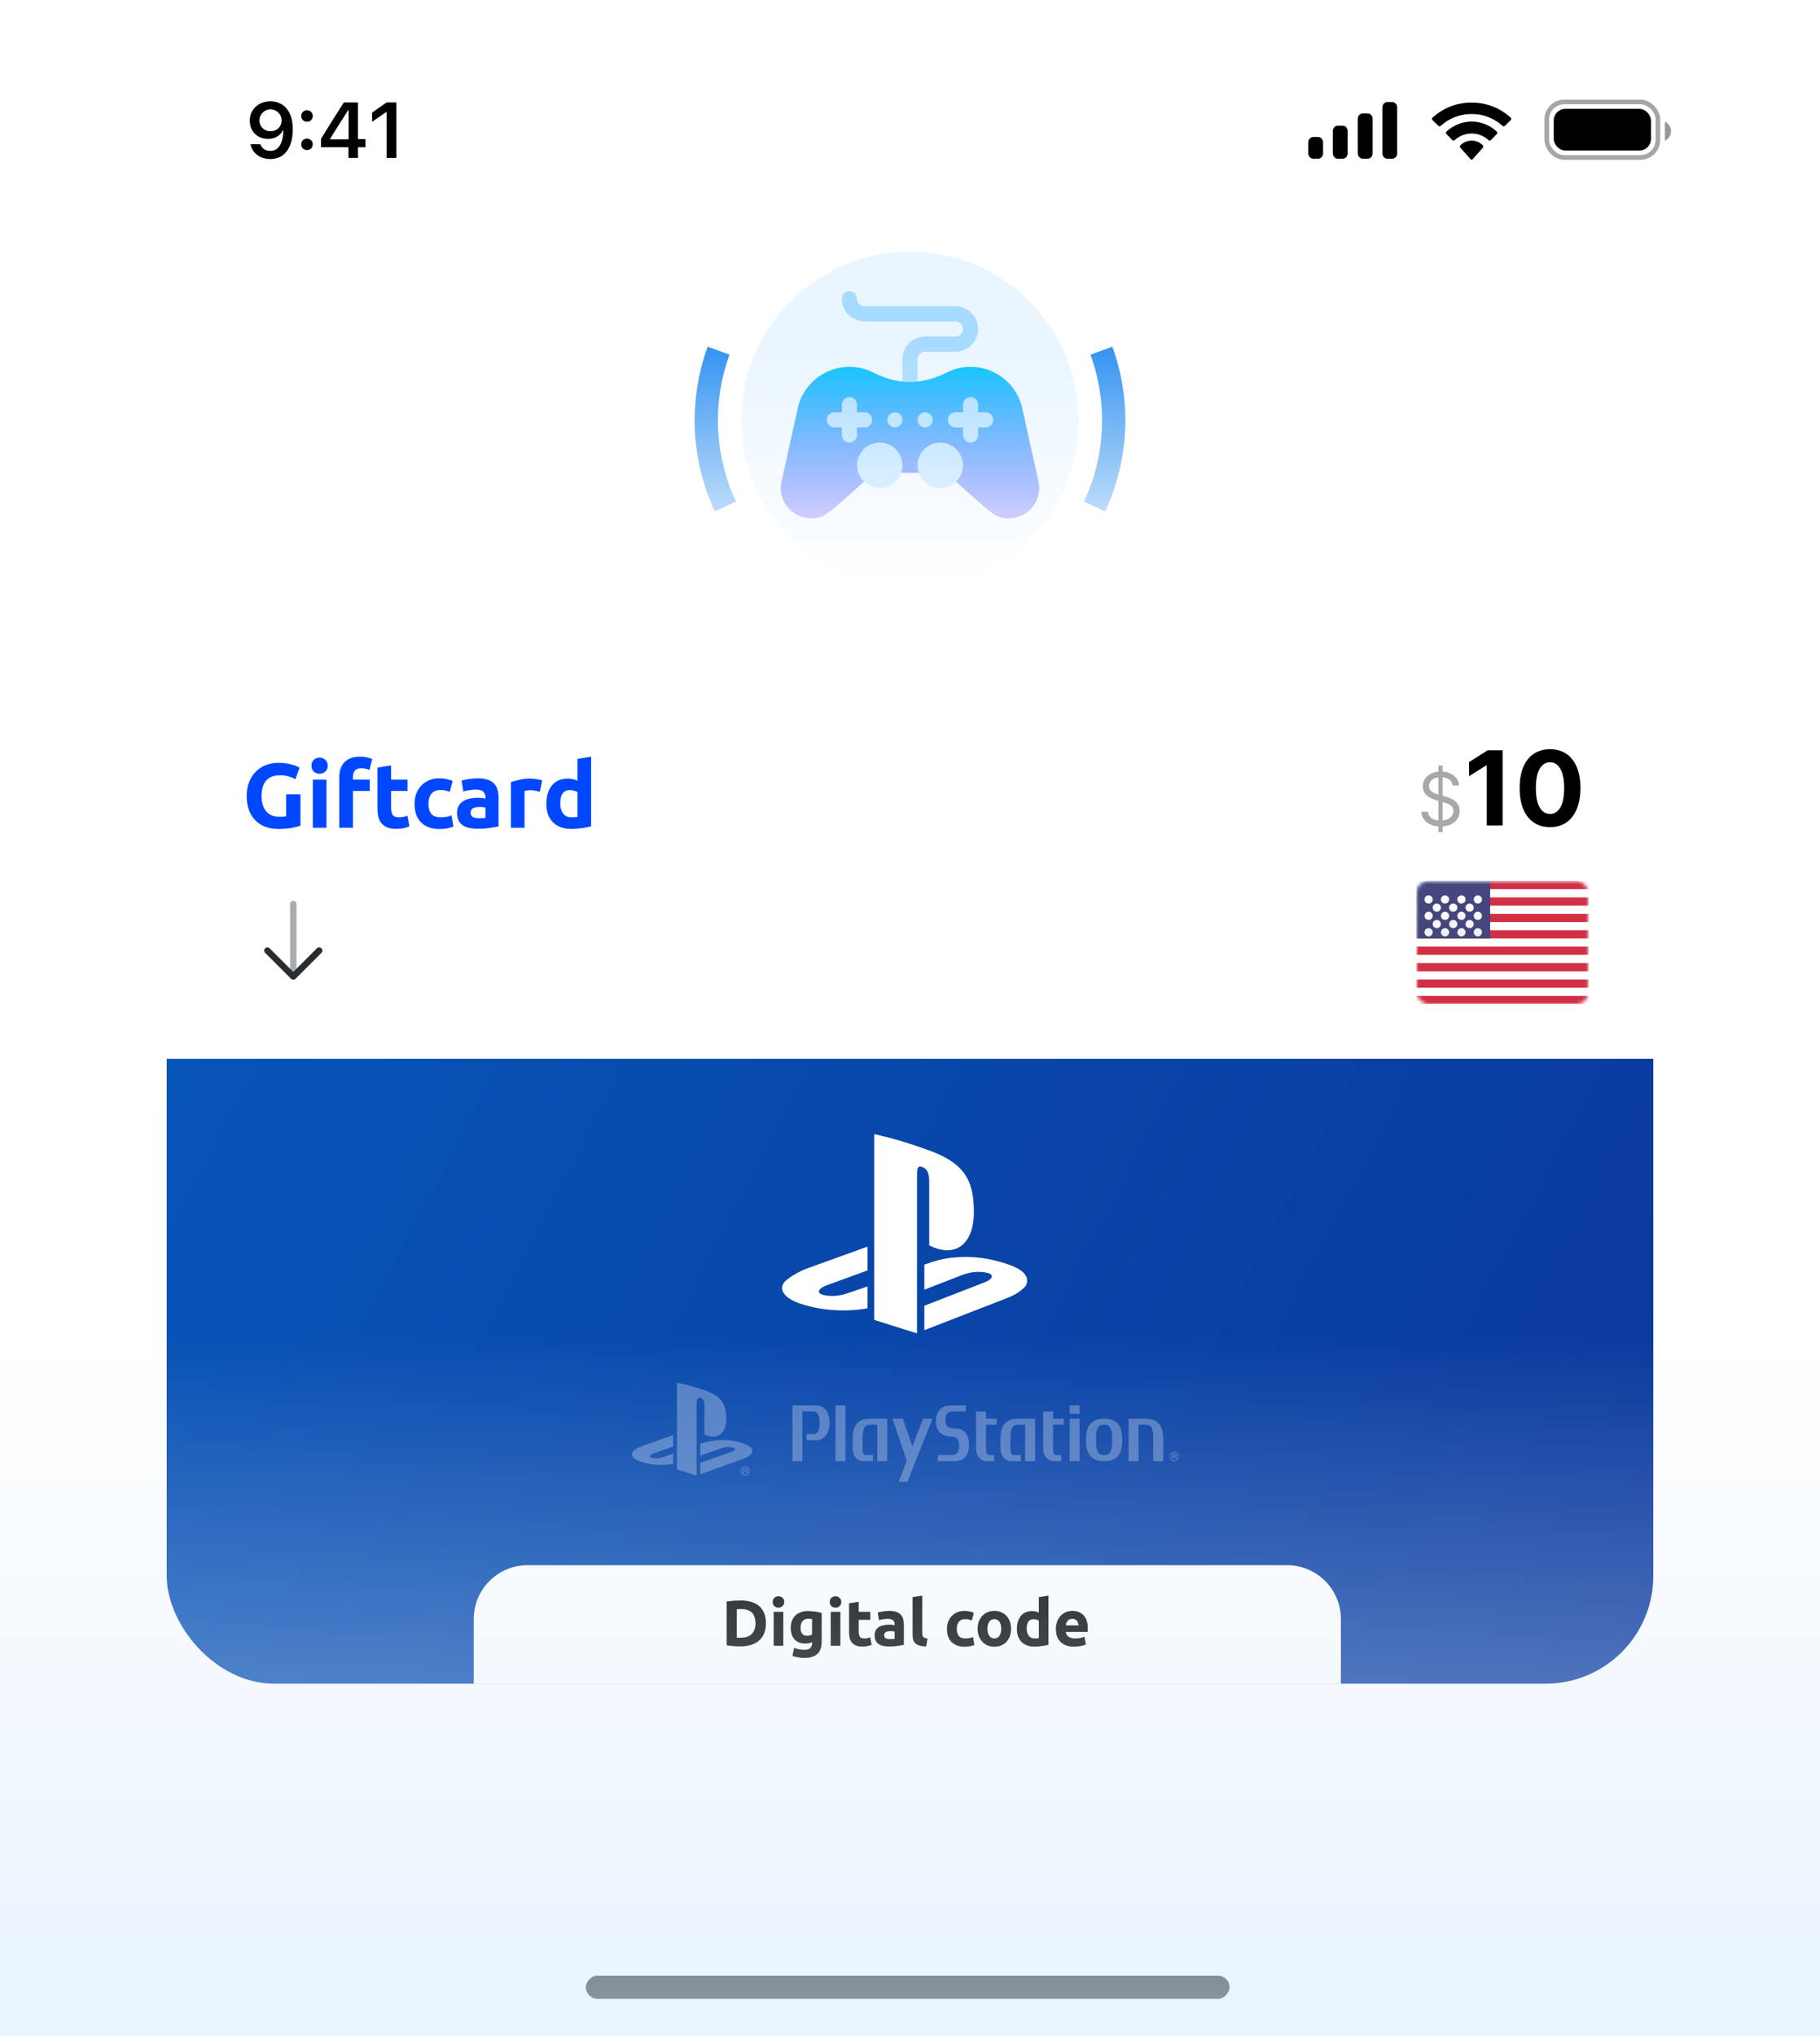 <svg width="524" height="586" viewBox="0 0 524 586" fill="none" xmlns="http://www.w3.org/2000/svg">
<g clip-path="url(#clip0_6304_7938)">
<path d="M0 40C0 17.909 17.909 0 40 0H484C506.091 0 524 17.909 524 40V586H0V40Z" fill="white"/>
<rect width="524" height="72" transform="translate(0 -2)" fill="white"/>
<path d="M77.872 29.162C78.742 29.162 79.561 29.32 80.329 29.637C81.103 29.947 81.786 30.431 82.376 31.087C82.974 31.744 83.442 32.585 83.782 33.611C84.121 34.629 84.291 35.846 84.291 37.263V37.285C84.291 39.063 84.029 40.587 83.505 41.856C82.989 43.118 82.247 44.088 81.281 44.767C80.314 45.438 79.156 45.774 77.805 45.774C76.824 45.774 75.939 45.597 75.149 45.243C74.359 44.889 73.703 44.402 73.179 43.782C72.662 43.155 72.319 42.439 72.15 41.635L72.127 41.513H74.95L74.983 41.613C75.131 41.982 75.334 42.303 75.592 42.575C75.85 42.849 76.167 43.062 76.543 43.217C76.92 43.365 77.344 43.439 77.816 43.439C78.665 43.439 79.358 43.192 79.897 42.697C80.436 42.203 80.838 41.539 81.103 40.705C81.369 39.864 81.52 38.942 81.557 37.938C81.565 37.835 81.568 37.735 81.568 37.639C81.568 37.536 81.568 37.436 81.568 37.34L81.081 34.684C81.081 34.087 80.937 33.548 80.65 33.068C80.369 32.581 79.989 32.198 79.51 31.917C79.03 31.63 78.492 31.486 77.894 31.486C77.311 31.486 76.776 31.626 76.289 31.906C75.809 32.187 75.426 32.563 75.138 33.035C74.85 33.507 74.706 34.039 74.706 34.629V34.651C74.706 35.256 74.843 35.795 75.116 36.267C75.396 36.739 75.772 37.108 76.245 37.374C76.724 37.639 77.267 37.772 77.872 37.772C78.477 37.772 79.019 37.643 79.499 37.385C79.986 37.119 80.369 36.754 80.65 36.289C80.937 35.824 81.081 35.293 81.081 34.695V34.684H81.745V37.484H81.447C81.247 37.942 80.948 38.359 80.55 38.735C80.152 39.111 79.665 39.414 79.089 39.643C78.521 39.864 77.872 39.975 77.141 39.975C76.123 39.975 75.219 39.75 74.43 39.3C73.647 38.849 73.031 38.23 72.581 37.44C72.139 36.643 71.917 35.743 71.917 34.74V34.717C71.917 33.64 72.172 32.685 72.681 31.851C73.197 31.017 73.902 30.36 74.795 29.881C75.695 29.401 76.721 29.162 77.872 29.162ZM88.386 43.195C87.921 43.195 87.526 43.037 87.202 42.719C86.885 42.402 86.726 42.011 86.726 41.546C86.726 41.081 86.885 40.69 87.202 40.373C87.526 40.056 87.921 39.897 88.386 39.897C88.858 39.897 89.253 40.056 89.57 40.373C89.888 40.69 90.046 41.081 90.046 41.546C90.046 42.011 89.888 42.402 89.57 42.719C89.253 43.037 88.858 43.195 88.386 43.195ZM88.386 35.038C87.921 35.038 87.526 34.88 87.202 34.562C86.885 34.238 86.726 33.847 86.726 33.389C86.726 32.917 86.885 32.522 87.202 32.205C87.526 31.888 87.921 31.729 88.386 31.729C88.858 31.729 89.253 31.888 89.57 32.205C89.888 32.522 90.046 32.917 90.046 33.389C90.046 33.847 89.888 34.238 89.57 34.562C89.253 34.88 88.858 35.038 88.386 35.038ZM100.328 45.453V42.387H92.415V39.997C92.85 39.288 93.285 38.58 93.721 37.872C94.156 37.163 94.591 36.459 95.027 35.758C95.469 35.05 95.912 34.345 96.355 33.644C96.797 32.943 97.237 32.246 97.672 31.552C98.115 30.858 98.557 30.169 99 29.482H103.051V40.041H105.209V42.387H103.051V45.453H100.328ZM95.016 40.107H100.372V31.685H100.262C99.915 32.224 99.564 32.77 99.21 33.323C98.863 33.869 98.513 34.422 98.159 34.983C97.805 35.536 97.45 36.093 97.096 36.654C96.742 37.215 96.392 37.776 96.045 38.337C95.698 38.89 95.355 39.443 95.016 39.997V40.107ZM111.307 45.453V32.238H111.208L107.135 35.06V32.415L111.307 29.482H114.129V45.453H111.307Z" fill="black"/>
<rect opacity="0.35" x="445.333" y="29.333" width="32" height="16" rx="5.067" stroke="black" stroke-width="1.333"/>
<path opacity="0.4" d="M479.333 35.041V40.475C480.406 40.015 481.104 38.944 481.104 37.758C481.104 36.572 480.406 35.501 479.333 35.041Z" fill="black"/>
<rect x="447.333" y="31.333" width="28" height="12" rx="3.333" fill="black"/>
<path fill-rule="evenodd" clip-rule="evenodd" d="M423.694 32.805C427.01 32.805 430.2 34.035 432.603 36.239C432.784 36.409 433.073 36.407 433.251 36.234L434.981 34.55C435.072 34.462 435.122 34.343 435.121 34.22C435.12 34.096 435.069 33.978 434.977 33.891C428.669 28.058 418.718 28.058 412.41 33.891C412.318 33.978 412.266 34.096 412.266 34.22C412.265 34.343 412.315 34.462 412.405 34.55L414.136 36.234C414.314 36.407 414.603 36.41 414.784 36.239C417.188 34.034 420.378 32.805 423.694 32.805ZM423.69 38.432C425.499 38.432 427.244 39.114 428.586 40.346C428.767 40.521 429.053 40.517 429.23 40.338L430.946 38.579C431.037 38.486 431.087 38.361 431.086 38.231C431.084 38.101 431.032 37.977 430.94 37.887C426.854 34.032 420.528 34.032 416.443 37.887C416.351 37.977 416.298 38.101 416.297 38.231C416.296 38.361 416.346 38.487 416.437 38.579L418.152 40.338C418.329 40.517 418.615 40.521 418.797 40.346C420.137 39.115 421.881 38.433 423.69 38.432ZM427.055 42.157C427.058 42.297 427.009 42.433 426.919 42.531L424.017 45.804C423.932 45.9 423.816 45.954 423.695 45.954C423.574 45.954 423.458 45.9 423.372 45.804L420.47 42.531C420.38 42.433 420.331 42.297 420.333 42.157C420.336 42.016 420.39 41.883 420.484 41.789C422.337 40.037 425.052 40.037 426.905 41.789C426.999 41.883 427.053 42.016 427.055 42.157Z" fill="black"/>
<path fill-rule="evenodd" clip-rule="evenodd" d="M402.267 30.91C402.267 30.066 401.63 29.382 400.845 29.382H399.422C398.637 29.382 398 30.066 398 30.91V44.155C398 44.999 398.637 45.684 399.422 45.684H400.845C401.63 45.684 402.267 44.999 402.267 44.155V30.91ZM392.355 32.642H393.777C394.562 32.642 395.199 33.343 395.199 34.207V44.119C395.199 44.983 394.562 45.684 393.777 45.684H392.355C391.569 45.684 390.932 44.983 390.932 44.119V34.207C390.932 33.343 391.569 32.642 392.355 32.642ZM386.579 36.174H385.157C384.371 36.174 383.734 36.884 383.734 37.759V44.099C383.734 44.974 384.371 45.684 385.157 45.684H386.579C387.364 45.684 388.001 44.974 388.001 44.099V37.759C388.001 36.884 387.364 36.174 386.579 36.174ZM379.511 39.435H378.089C377.303 39.435 376.667 40.134 376.667 40.997V44.121C376.667 44.984 377.303 45.684 378.089 45.684H379.511C380.297 45.684 380.933 44.984 380.933 44.121V40.997C380.933 40.134 380.297 39.435 379.511 39.435Z" fill="black"/>
<rect width="524" height="28" transform="translate(0 558)" fill="white"/>
<rect width="185.333" height="6.667" rx="3.333" transform="matrix(-1 0 0 1 354 568.667)" fill="black"/>
<circle cx="262" cy="120.999" r="48.522" fill="#E9F5FF"/>
<path d="M203.741 99.789C198.116 115.24 198.859 132.293 205.806 147.197L211.883 144.364C205.686 131.072 205.023 115.863 210.041 102.083L203.741 99.789Z" fill="#3292F1"/>
<path d="M320.259 99.789C325.884 115.24 325.141 132.293 318.194 147.197L312.117 144.364C318.314 131.072 318.977 115.863 313.959 102.083L320.259 99.789Z" fill="#3292F1"/>
<g clip-path="url(#clip1_6304_7938)">
<path d="M299.066 138.94C299.06 138.91 299.054 138.879 299.047 138.849L294.452 118.125C293.14 110.863 286.833 105.597 279.438 105.597C277.021 105.597 274.708 106.146 272.564 107.229C269.737 108.658 266.926 109.528 264.18 109.832L262 108.794L259.82 109.832C257.074 109.528 254.263 108.658 251.435 107.229C249.291 106.146 246.979 105.597 244.563 105.597C237.167 105.597 230.861 110.863 229.549 118.125C229.549 118.125 224.94 138.91 224.934 138.94C224.845 139.443 224.8 139.958 224.8 140.472C224.8 145.279 228.711 149.19 233.519 149.19C236.923 149.19 237.725 148.477 245.399 141.649C247.077 140.156 249.134 138.326 251.651 136.112H272.349C274.896 138.352 276.969 140.197 278.66 141.701C286.278 148.482 287.075 149.19 290.481 149.19C295.289 149.19 299.2 145.279 299.2 140.472C299.2 139.958 299.155 139.443 299.066 138.94Z" fill="url(#paint0_linear_6304_7938)"/>
<path d="M253.281 127.394C249.676 127.394 246.742 130.327 246.742 133.933C246.742 137.538 249.676 140.472 253.281 140.472C256.887 140.472 259.82 137.538 259.82 133.933C259.82 130.327 256.887 127.394 253.281 127.394ZM246.742 123.034H248.922C250.126 123.034 251.102 122.058 251.102 120.854C251.102 119.651 250.126 118.675 248.922 118.675H246.742V116.495C246.742 115.291 245.766 114.315 244.562 114.315C243.359 114.315 242.383 115.291 242.383 116.495V118.675H240.203C238.999 118.675 238.023 119.651 238.023 120.854C238.023 122.058 238.999 123.034 240.203 123.034H242.383V125.214C242.383 126.418 243.359 127.394 244.562 127.394C245.766 127.394 246.742 126.418 246.742 125.214V123.034ZM257.641 118.675C256.437 118.675 255.461 119.651 255.461 120.854C255.461 122.058 256.437 123.034 257.641 123.034C258.844 123.034 259.82 122.058 259.82 120.854C259.82 119.651 258.844 118.675 257.641 118.675ZM270.719 127.394C267.113 127.394 264.18 130.327 264.18 133.933C264.18 137.538 267.113 140.472 270.719 140.472C274.324 140.472 277.258 137.538 277.258 133.933C277.258 130.327 274.324 127.394 270.719 127.394ZM264.18 103.417C264.18 102.215 265.157 101.237 266.359 101.237H275.078C278.684 101.237 281.617 98.304 281.617 94.698C281.617 91.093 278.684 88.159 275.078 88.159H248.922C247.72 88.159 246.742 87.181 246.742 85.98C246.742 84.776 245.766 83.8 244.562 83.8C243.359 83.8 242.383 84.776 242.383 85.98C242.383 89.585 245.316 92.519 248.922 92.519H275.078C276.28 92.519 277.258 93.496 277.258 94.698C277.258 95.9 276.28 96.878 275.078 96.878H266.359C262.754 96.878 259.82 99.811 259.82 103.417V109.832C260.552 109.913 261.279 109.956 262 109.956C262.721 109.956 263.448 109.913 264.18 109.832V103.417ZM283.797 118.675H281.617V116.495C281.617 115.291 280.641 114.315 279.438 114.315C278.234 114.315 277.258 115.291 277.258 116.495V118.675H275.078C273.874 118.675 272.898 119.651 272.898 120.854C272.898 122.058 273.874 123.034 275.078 123.034H277.258V125.214C277.258 126.418 278.234 127.394 279.438 127.394C280.641 127.394 281.617 126.418 281.617 125.214V123.034H283.797C285.001 123.034 285.977 122.058 285.977 120.854C285.977 119.651 285.001 118.675 283.797 118.675ZM264.18 120.854C264.18 122.058 265.156 123.034 266.359 123.034C267.563 123.034 268.539 122.058 268.539 120.854C268.539 119.651 267.563 118.675 266.359 118.675C265.156 118.675 264.18 119.651 264.18 120.854Z" fill="#A7DAFF"/>
</g>
<rect x="200" y="99" width="124" height="71" fill="url(#paint1_linear_6304_7938)"/>
<g clip-path="url(#clip2_6304_7938)">
<rect x="48" y="190" width="428" height="294.638" rx="31.015" fill="white"/>
<path d="M414.122 239.526V220.353H415.35V239.526H414.122ZM418.256 226.105C418.166 225.346 417.802 224.757 417.163 224.337C416.524 223.918 415.74 223.708 414.811 223.708C414.132 223.708 413.538 223.818 413.029 224.038C412.524 224.257 412.13 224.56 411.845 224.944C411.566 225.328 411.426 225.765 411.426 226.255C411.426 226.664 411.523 227.016 411.718 227.311C411.918 227.6 412.172 227.842 412.482 228.037C412.791 228.227 413.116 228.384 413.455 228.509C413.795 228.629 414.107 228.726 414.392 228.801L415.949 229.22C416.349 229.325 416.793 229.47 417.282 229.655C417.777 229.84 418.249 230.092 418.698 230.411C419.152 230.726 419.527 231.13 419.821 231.624C420.116 232.119 420.263 232.725 420.263 233.444C420.263 234.273 420.046 235.022 419.612 235.691C419.182 236.36 418.553 236.892 417.724 237.286C416.901 237.681 415.899 237.878 414.721 237.878C413.623 237.878 412.672 237.701 411.868 237.346C411.069 236.992 410.44 236.497 409.98 235.863C409.526 235.229 409.269 234.493 409.209 233.654H411.126C411.176 234.233 411.371 234.713 411.71 235.092C412.055 235.466 412.489 235.746 413.014 235.931C413.543 236.111 414.112 236.2 414.721 236.2C415.43 236.2 416.067 236.086 416.631 235.856C417.195 235.621 417.642 235.297 417.971 234.882C418.301 234.463 418.466 233.974 418.466 233.414C418.466 232.905 418.323 232.491 418.039 232.171C417.754 231.852 417.38 231.592 416.916 231.392C416.451 231.193 415.949 231.018 415.41 230.868L413.523 230.329C412.325 229.984 411.376 229.492 410.677 228.853C409.978 228.214 409.628 227.378 409.628 226.344C409.628 225.486 409.861 224.737 410.325 224.098C410.794 223.454 411.423 222.954 412.212 222.6C413.006 222.24 413.892 222.061 414.871 222.061C415.86 222.061 416.738 222.238 417.507 222.592C418.276 222.942 418.885 223.421 419.335 224.03C419.789 224.639 420.029 225.331 420.054 226.105H418.256Z" fill="#A8A8A8"/>
<path d="M432.635 215.955V237.608H428.057V220.3H427.93L422.972 223.409V219.349L428.332 215.955H432.635ZM446.272 238.084C444.454 238.077 442.889 237.63 441.578 236.741C440.274 235.853 439.269 234.567 438.564 232.882C437.866 231.198 437.521 229.171 437.528 226.803C437.528 224.441 437.877 222.429 438.575 220.765C439.28 219.102 440.284 217.837 441.588 216.97C442.899 216.096 444.461 215.659 446.272 215.659C448.084 215.659 449.641 216.096 450.945 216.97C452.257 217.844 453.264 219.112 453.969 220.776C454.674 222.432 455.023 224.441 455.016 226.803C455.016 229.178 454.664 231.208 453.959 232.893C453.261 234.577 452.26 235.864 450.956 236.752C449.652 237.64 448.091 238.084 446.272 238.084ZM446.272 234.288C447.513 234.288 448.503 233.665 449.243 232.417C449.983 231.169 450.35 229.298 450.343 226.803C450.343 225.16 450.174 223.793 449.835 222.7C449.504 221.608 449.032 220.787 448.418 220.237C447.812 219.687 447.097 219.412 446.272 219.412C445.039 219.412 444.052 220.029 443.312 221.262C442.572 222.496 442.198 224.343 442.191 226.803C442.191 228.466 442.357 229.855 442.688 230.968C443.026 232.075 443.502 232.907 444.115 233.464C444.728 234.014 445.447 234.288 446.272 234.288Z" fill="black"/>
<path d="M80.73 223.155C78.814 223.155 77.426 223.691 76.564 224.763C75.721 225.818 75.299 227.268 75.299 229.113C75.299 230.009 75.404 230.827 75.615 231.565C75.826 232.285 76.143 232.909 76.564 233.436C76.986 233.964 77.513 234.377 78.146 234.675C78.779 234.957 79.517 235.097 80.361 235.097C80.817 235.097 81.204 235.088 81.52 235.071C81.854 235.053 82.144 235.018 82.391 234.965V228.612H86.503V237.654C86.011 237.848 85.22 238.05 84.13 238.261C83.041 238.489 81.696 238.603 80.097 238.603C78.726 238.603 77.478 238.393 76.353 237.971C75.246 237.549 74.297 236.934 73.506 236.125C72.716 235.317 72.1 234.324 71.661 233.146C71.239 231.969 71.028 230.624 71.028 229.113C71.028 227.584 71.266 226.231 71.74 225.053C72.215 223.876 72.865 222.883 73.691 222.074C74.517 221.248 75.484 220.624 76.591 220.203C77.716 219.781 78.911 219.57 80.176 219.57C81.037 219.57 81.811 219.631 82.496 219.754C83.199 219.86 83.796 219.992 84.289 220.15C84.798 220.29 85.211 220.44 85.528 220.598C85.862 220.756 86.099 220.879 86.239 220.967L85.053 224.262C84.491 223.964 83.84 223.709 83.102 223.498C82.382 223.269 81.591 223.155 80.73 223.155ZM93.994 238.261H90.066V224.394H93.994V238.261ZM94.363 220.387C94.363 221.108 94.126 221.679 93.651 222.101C93.194 222.505 92.649 222.707 92.017 222.707C91.384 222.707 90.83 222.505 90.356 222.101C89.899 221.679 89.67 221.108 89.67 220.387C89.67 219.667 89.899 219.104 90.356 218.7C90.83 218.278 91.384 218.067 92.017 218.067C92.649 218.067 93.194 218.278 93.651 218.7C94.126 219.104 94.363 219.667 94.363 220.387ZM103.697 217.804C104.435 217.804 105.112 217.883 105.727 218.041C106.342 218.181 106.816 218.322 107.15 218.463L106.386 221.6C106.034 221.442 105.648 221.327 105.226 221.257C104.822 221.169 104.444 221.125 104.092 221.125C103.618 221.125 103.213 221.196 102.88 221.336C102.563 221.459 102.308 221.635 102.115 221.863C101.939 222.092 101.807 222.364 101.72 222.681C101.649 222.997 101.614 223.34 101.614 223.709V224.394H106.465V227.663H101.614V238.261H97.686V223.656C97.686 221.863 98.187 220.44 99.189 219.385C100.208 218.331 101.711 217.804 103.697 217.804ZM108.676 220.941L112.604 220.308V224.394H117.323V227.663H112.604V232.54C112.604 233.366 112.745 234.025 113.026 234.517C113.325 235.009 113.913 235.255 114.792 235.255C115.214 235.255 115.644 235.22 116.084 235.15C116.541 235.062 116.954 234.948 117.323 234.807L117.876 237.865C117.402 238.059 116.875 238.226 116.295 238.366C115.715 238.507 115.003 238.577 114.159 238.577C113.087 238.577 112.2 238.436 111.497 238.155C110.794 237.857 110.231 237.452 109.81 236.943C109.388 236.415 109.089 235.783 108.913 235.045C108.755 234.306 108.676 233.489 108.676 232.593V220.941ZM119.348 231.327C119.348 230.326 119.506 229.385 119.822 228.507C120.156 227.61 120.631 226.837 121.246 226.187C121.861 225.519 122.608 224.992 123.486 224.605C124.365 224.218 125.367 224.025 126.492 224.025C127.23 224.025 127.907 224.095 128.522 224.236C129.137 224.359 129.734 224.544 130.314 224.79L129.497 227.927C129.128 227.786 128.724 227.663 128.284 227.558C127.845 227.452 127.353 227.399 126.808 227.399C125.648 227.399 124.778 227.76 124.198 228.48C123.636 229.201 123.355 230.15 123.355 231.327C123.355 232.575 123.618 233.542 124.146 234.227C124.69 234.913 125.631 235.255 126.966 235.255C127.441 235.255 127.95 235.212 128.495 235.124C129.04 235.036 129.541 234.895 129.998 234.702L130.552 237.918C130.095 238.111 129.523 238.278 128.838 238.419C128.153 238.56 127.397 238.63 126.571 238.63C125.305 238.63 124.216 238.445 123.302 238.076C122.388 237.69 121.632 237.171 121.035 236.521C120.455 235.871 120.024 235.106 119.743 234.227C119.479 233.331 119.348 232.364 119.348 231.327ZM137.817 235.519C138.204 235.519 138.573 235.51 138.924 235.493C139.276 235.475 139.557 235.449 139.768 235.414V232.435C139.61 232.4 139.373 232.364 139.056 232.329C138.74 232.294 138.45 232.276 138.186 232.276C137.817 232.276 137.466 232.303 137.132 232.356C136.815 232.391 136.534 232.47 136.288 232.593C136.042 232.716 135.849 232.883 135.708 233.094C135.568 233.305 135.497 233.568 135.497 233.885C135.497 234.5 135.699 234.93 136.104 235.176C136.525 235.405 137.097 235.519 137.817 235.519ZM137.501 224.025C138.661 224.025 139.627 224.157 140.401 224.421C141.174 224.684 141.789 225.062 142.246 225.554C142.721 226.046 143.055 226.644 143.248 227.347C143.441 228.05 143.538 228.832 143.538 229.693V237.865C142.975 237.988 142.193 238.129 141.192 238.287C140.19 238.463 138.977 238.551 137.554 238.551C136.657 238.551 135.84 238.472 135.102 238.313C134.381 238.155 133.757 237.9 133.23 237.549C132.703 237.18 132.299 236.705 132.018 236.125C131.736 235.545 131.596 234.834 131.596 233.99C131.596 233.182 131.754 232.496 132.07 231.934C132.404 231.371 132.844 230.923 133.388 230.589C133.933 230.255 134.557 230.018 135.26 229.878C135.963 229.719 136.692 229.64 137.448 229.64C137.958 229.64 138.406 229.667 138.793 229.719C139.197 229.755 139.522 229.807 139.768 229.878V229.508C139.768 228.841 139.566 228.305 139.162 227.9C138.758 227.496 138.055 227.294 137.053 227.294C136.385 227.294 135.726 227.347 135.076 227.452C134.425 227.54 133.863 227.672 133.388 227.848L132.888 224.684C133.116 224.614 133.397 224.544 133.731 224.473C134.083 224.385 134.46 224.315 134.865 224.262C135.269 224.192 135.691 224.139 136.13 224.104C136.587 224.051 137.044 224.025 137.501 224.025ZM155.447 227.874C155.095 227.786 154.682 227.698 154.208 227.61C153.733 227.505 153.223 227.452 152.679 227.452C152.433 227.452 152.134 227.479 151.782 227.531C151.448 227.566 151.194 227.61 151.018 227.663V238.261H147.09V225.132C147.793 224.886 148.619 224.658 149.568 224.447C150.534 224.218 151.607 224.104 152.784 224.104C152.995 224.104 153.25 224.122 153.549 224.157C153.847 224.174 154.146 224.21 154.445 224.262C154.744 224.298 155.042 224.35 155.341 224.421C155.64 224.473 155.895 224.544 156.106 224.631L155.447 227.874ZM161.302 231.222C161.302 232.435 161.574 233.41 162.119 234.148C162.664 234.886 163.472 235.255 164.545 235.255C164.896 235.255 165.221 235.247 165.52 235.229C165.819 235.194 166.065 235.159 166.258 235.124V227.979C166.012 227.821 165.687 227.689 165.283 227.584C164.896 227.479 164.501 227.426 164.096 227.426C162.233 227.426 161.302 228.691 161.302 231.222ZM170.186 237.813C169.835 237.918 169.43 238.023 168.973 238.129C168.516 238.217 168.033 238.296 167.523 238.366C167.031 238.436 166.522 238.489 165.994 238.524C165.485 238.577 164.993 238.603 164.518 238.603C163.376 238.603 162.356 238.436 161.46 238.103C160.564 237.769 159.808 237.294 159.193 236.679C158.578 236.046 158.103 235.291 157.769 234.412C157.453 233.516 157.295 232.514 157.295 231.407C157.295 230.282 157.435 229.271 157.717 228.375C157.998 227.461 158.402 226.688 158.929 226.055C159.457 225.422 160.098 224.939 160.854 224.605C161.627 224.271 162.506 224.104 163.49 224.104C164.035 224.104 164.518 224.157 164.94 224.262C165.379 224.368 165.819 224.517 166.258 224.711V218.436L170.186 217.804V237.813Z" fill="#0047FF"/>
<path d="M91.894 273.62L84.442 281.072L76.99 273.62" stroke="#292D32" stroke-width="1.841" stroke-miterlimit="10" stroke-linecap="round" stroke-linejoin="round"/>
<path opacity="0.4" d="M84.442 260.202V280.864" stroke="#292D32" stroke-width="1.841" stroke-miterlimit="10" stroke-linecap="round" stroke-linejoin="round"/>
<rect x="407.768" y="253.579" width="49.623" height="35.445" rx="3.545" fill="white"/>
<mask id="mask0_6304_7938" style="mask-type:luminance" maskUnits="userSpaceOnUse" x="407" y="253" width="51" height="37">
<rect x="407.768" y="253.579" width="49.623" height="35.445" rx="3.545" fill="white"/>
</mask>
<g mask="url(#mask0_6304_7938)">
<path fill-rule="evenodd" clip-rule="evenodd" d="M457.391 253.579H407.768V255.942H457.391V253.579ZM457.391 258.306H407.768V260.669H457.391V258.306ZM407.768 263.031H457.391V265.394H407.768V263.031ZM457.391 267.757H407.768V270.12H457.391V267.757ZM407.768 272.484H457.391V274.847H407.768V272.484ZM457.391 277.209H407.768V279.572H457.391V277.209ZM407.768 281.935H457.391V284.298H407.768V281.935ZM457.391 286.662H407.768V289.025H457.391V286.662Z" fill="#D02F44"/>
<rect x="407.768" y="253.579" width="21.267" height="16.541" fill="#46467F"/>
<g filter="url(#filter0_d_6304_7938)">
<path fill-rule="evenodd" clip-rule="evenodd" d="M412.494 257.123C412.494 257.775 411.965 258.304 411.312 258.304C410.66 258.304 410.131 257.775 410.131 257.123C410.131 256.47 410.66 255.941 411.312 255.941C411.965 255.941 412.494 256.47 412.494 257.123ZM417.22 257.123C417.22 257.776 416.691 258.305 416.039 258.305C415.386 258.305 414.857 257.776 414.857 257.123C414.857 256.471 415.386 255.942 416.039 255.942C416.691 255.942 417.22 256.471 417.22 257.123ZM420.764 258.305C421.417 258.305 421.946 257.776 421.946 257.123C421.946 256.471 421.417 255.942 420.764 255.942C420.112 255.942 419.583 256.471 419.583 257.123C419.583 257.776 420.112 258.305 420.764 258.305ZM426.672 257.123C426.672 257.776 426.143 258.305 425.49 258.305C424.838 258.305 424.309 257.776 424.309 257.123C424.309 256.471 424.838 255.942 425.49 255.942C426.143 255.942 426.672 256.471 426.672 257.123ZM413.675 260.667C414.328 260.667 414.857 260.138 414.857 259.485C414.857 258.833 414.328 258.304 413.675 258.304C413.023 258.304 412.494 258.833 412.494 259.485C412.494 260.138 413.023 260.667 413.675 260.667ZM419.583 259.485C419.583 260.138 419.054 260.667 418.401 260.667C417.749 260.667 417.22 260.138 417.22 259.485C417.22 258.833 417.749 258.304 418.401 258.304C419.054 258.304 419.583 258.833 419.583 259.485ZM423.128 260.667C423.78 260.667 424.309 260.138 424.309 259.485C424.309 258.833 423.78 258.304 423.128 258.304C422.475 258.304 421.946 258.833 421.946 259.485C421.946 260.138 422.475 260.667 423.128 260.667ZM426.672 261.85C426.672 262.502 426.143 263.031 425.49 263.031C424.838 263.031 424.309 262.502 424.309 261.85C424.309 261.197 424.838 260.668 425.49 260.668C426.143 260.668 426.672 261.197 426.672 261.85ZM420.764 263.031C421.417 263.031 421.946 262.502 421.946 261.85C421.946 261.197 421.417 260.668 420.764 260.668C420.112 260.668 419.583 261.197 419.583 261.85C419.583 262.502 420.112 263.031 420.764 263.031ZM417.22 261.85C417.22 262.502 416.691 263.031 416.039 263.031C415.386 263.031 414.857 262.502 414.857 261.85C414.857 261.197 415.386 260.668 416.039 260.668C416.691 260.668 417.22 261.197 417.22 261.85ZM411.312 263.031C411.965 263.031 412.494 262.502 412.494 261.85C412.494 261.197 411.965 260.668 411.312 260.668C410.66 260.668 410.131 261.197 410.131 261.85C410.131 262.502 410.66 263.031 411.312 263.031ZM414.857 264.212C414.857 264.865 414.328 265.394 413.675 265.394C413.023 265.394 412.494 264.865 412.494 264.212C412.494 263.56 413.023 263.031 413.675 263.031C414.328 263.031 414.857 263.56 414.857 264.212ZM418.401 265.394C419.054 265.394 419.583 264.865 419.583 264.212C419.583 263.56 419.054 263.031 418.401 263.031C417.749 263.031 417.22 263.56 417.22 264.212C417.22 264.865 417.749 265.394 418.401 265.394ZM424.309 264.212C424.309 264.865 423.78 265.394 423.128 265.394C422.475 265.394 421.946 264.865 421.946 264.212C421.946 263.56 422.475 263.031 423.128 263.031C423.78 263.031 424.309 263.56 424.309 264.212ZM425.49 267.756C426.143 267.756 426.672 267.227 426.672 266.574C426.672 265.922 426.143 265.393 425.49 265.393C424.838 265.393 424.309 265.922 424.309 266.574C424.309 267.227 424.838 267.756 425.49 267.756ZM421.946 266.574C421.946 267.227 421.417 267.756 420.764 267.756C420.112 267.756 419.583 267.227 419.583 266.574C419.583 265.922 420.112 265.393 420.764 265.393C421.417 265.393 421.946 265.922 421.946 266.574ZM416.039 267.756C416.691 267.756 417.22 267.227 417.22 266.574C417.22 265.922 416.691 265.393 416.039 265.393C415.386 265.393 414.857 265.922 414.857 266.574C414.857 267.227 415.386 267.756 416.039 267.756ZM412.494 266.574C412.494 267.227 411.965 267.756 411.312 267.756C410.66 267.756 410.131 267.227 410.131 266.574C410.131 265.922 410.66 265.393 411.312 265.393C411.965 265.393 412.494 265.922 412.494 266.574Z" fill="url(#paint2_linear_6304_7938)"/>
</g>
</g>
<g clip-path="url(#clip3_6304_7938)">
<rect width="428" height="179.884" transform="translate(48 304.753)" fill="url(#paint3_linear_6304_7938)"/>
<path d="M226.688 368.264C224.047 370.114 224.536 373.3 230.562 375.293C236.588 377.285 243.592 377.697 249.754 376.587C249.578 376.587 250.107 376.587 249.754 376.587V370.299L243.768 372.333C241.479 373.073 239.19 373.258 236.901 372.703C235.14 372.148 235.492 371.039 237.605 370.114L249.754 365.675V358.831L232.851 364.935C230.738 365.675 228.625 366.784 226.688 368.264ZM267.538 340.52V358.461C274.757 362.16 280.392 358.461 280.392 348.843C280.392 339.04 277.046 334.601 267.362 331.087C262.256 329.237 256.974 327.573 251.691 326.463V379.917L264.017 383.801V338.855C264.017 336.821 264.017 335.341 265.425 335.896C267.362 336.451 267.538 338.485 267.538 340.52ZM290.428 364.01C285.322 362.16 279.864 361.421 274.581 361.975C271.647 362.168 268.894 363.042 266.13 364.01V371.224L277.575 366.784C279.864 366.045 282.153 365.86 284.442 366.415C286.202 366.969 285.85 368.079 283.737 369.004L266.13 375.848V382.876L290.428 373.443C292.189 372.703 293.774 371.778 295.182 370.299C296.415 368.449 295.887 365.86 290.428 364.01Z" fill="white"/>
<g clip-path="url(#clip4_6304_7938)">
<path d="M194.907 397.973V422.935L200.559 424.726V403.795C200.559 402.809 200.999 402.154 201.704 402.379C202.626 402.635 202.805 403.543 202.805 404.519V412.878C206.324 414.581 209.093 412.877 209.093 408.384C209.093 403.793 207.47 401.748 202.691 400.103C200.807 399.476 197.313 398.417 194.907 397.973Z" fill="white" fill-opacity="0.29"/>
<path d="M201.634 421.076L210.712 417.845C211.738 417.465 211.895 416.948 211.064 416.676C210.22 416.399 208.713 416.478 207.676 416.851L201.634 418.982V415.581L201.98 415.467C201.98 415.467 203.729 414.848 206.188 414.581C208.643 414.312 211.654 414.616 214.021 415.508C216.686 416.355 216.985 417.59 216.311 418.449C215.626 419.3 213.968 419.915 213.968 419.915L201.634 424.346M184.551 420.732C181.818 419.971 181.362 418.362 182.609 417.433C183.759 416.584 185.718 415.945 185.718 415.945L193.814 413.059V416.344L187.993 418.431C186.962 418.8 186.807 419.319 187.638 419.59C188.483 419.873 189.983 419.797 191.015 419.416L193.814 418.407V421.34C193.634 421.37 193.433 421.401 193.25 421.432C190.459 421.895 187.486 421.705 184.551 420.732ZM214.868 423.023C214.868 423.106 214.849 423.161 214.806 423.188C214.757 423.221 214.693 423.238 214.612 423.238H214.207V422.824H214.636C214.697 422.824 214.742 422.834 214.779 422.848C214.838 422.877 214.868 422.936 214.868 423.023M215.162 423.973C215.142 423.967 215.127 423.947 215.115 423.913C215.109 423.876 215.105 423.838 215.105 423.801L215.098 423.613C215.095 423.526 215.079 423.459 215.042 423.418C215.024 423.386 214.992 423.366 214.961 423.344C215.001 423.308 215.039 423.27 215.07 423.229C215.106 423.17 215.127 423.091 215.127 423.006C215.127 422.834 215.053 422.711 214.908 422.644C214.836 422.613 214.742 422.593 214.631 422.593H213.945V424.067H214.207V423.467H214.605C214.679 423.467 214.729 423.477 214.766 423.489C214.815 423.52 214.841 423.568 214.845 423.649L214.857 423.879C214.861 423.938 214.865 423.973 214.868 424L214.888 424.051L214.893 424.067H215.18V423.983M213.408 423.364C213.408 423.063 213.521 422.786 213.727 422.581C213.936 422.375 214.218 422.259 214.512 422.26C214.805 422.26 215.079 422.372 215.285 422.581C215.493 422.786 215.605 423.063 215.605 423.364C215.605 423.653 215.489 423.931 215.285 424.136C215.08 424.341 214.802 424.457 214.512 424.457C214.219 424.458 213.937 424.344 213.727 424.139C213.625 424.037 213.545 423.916 213.49 423.783C213.435 423.65 213.407 423.507 213.408 423.364ZM214.512 424.683C214.865 424.683 215.193 424.544 215.444 424.297C215.691 424.046 215.83 423.717 215.83 423.364C215.831 423.19 215.797 423.017 215.731 422.856C215.664 422.695 215.567 422.549 215.444 422.426C215.322 422.303 215.177 422.205 215.017 422.138C214.857 422.072 214.685 422.038 214.512 422.039C213.778 422.039 213.185 422.631 213.185 423.364C213.185 423.717 213.322 424.045 213.569 424.297C213.82 424.544 214.159 424.683 214.512 424.683ZM235.024 404.524L228.199 404.521C228.186 404.52 228.173 404.525 228.163 404.534C228.154 404.543 228.148 404.555 228.148 404.569V420.532C228.148 420.558 228.17 420.582 228.199 420.582H230.965L231.014 420.532L231.017 406.301L231.033 406.278L234.201 406.272C235.354 406.272 235.987 407.434 235.987 409.54C235.987 411.647 235.354 412.812 234.201 412.812L232.294 412.81C232.266 412.81 232.246 412.832 232.246 412.859V414.515C232.246 414.548 232.266 414.567 232.294 414.567H235.024C235.987 414.567 236.931 414.121 237.611 413.354C238.418 412.444 238.842 411.129 238.842 409.555C238.842 406.503 237.352 404.524 235.024 404.524ZM243.367 404.521H240.599C240.567 404.521 240.545 404.543 240.545 404.569V420.532C240.545 420.558 240.567 420.582 240.599 420.582H243.367L243.417 420.532V404.569L243.367 404.521ZM255.439 408.406C255.439 408.378 255.414 408.357 255.387 408.357H250.457C246.037 408.357 245.472 411.601 245.472 414.453L245.475 416.919C245.475 419.041 246.795 420.582 248.61 420.582H251.299L251.348 420.532V418.878C251.348 418.851 251.325 418.827 251.299 418.827L249.378 418.83C248.936 418.821 248.34 418.634 248.34 417.112V414.45C248.337 412.68 248.502 411.549 248.87 410.906C249.267 410.196 249.894 410.1 250.457 410.1H252.558L252.576 410.125L252.573 420.532C252.573 420.558 252.595 420.582 252.624 420.582H255.387C255.414 420.582 255.439 420.558 255.439 420.532M275.35 411.201L273.987 411.097C272.965 411.009 272.205 410.443 272.205 408.768C272.205 406.812 273.082 406.277 274.253 406.277H278.026L278.076 406.229V404.569L278.026 404.521H277.947L273.859 404.522C271.284 404.522 269.453 406.034 269.453 409.048V409.179C269.453 411.558 270.917 413.274 273.098 413.441L274.454 413.541C275.489 413.62 276.134 414.545 276.134 415.95V416.344C276.134 417.222 275.914 418.829 274.031 418.829H270.111C270.098 418.829 270.085 418.835 270.076 418.844C270.067 418.854 270.062 418.867 270.062 418.88V420.532L270.111 420.582H274.978C276.478 420.582 278.989 419.975 278.989 415.893C278.989 414.415 278.653 413.249 277.972 412.407C277.391 411.683 276.532 411.292 275.35 411.201ZM298.019 408.406C298.019 408.393 298.014 408.381 298.005 408.371C297.996 408.362 297.983 408.357 297.97 408.357H293.03C288.619 408.357 288.048 411.601 288.048 414.453L288.052 416.919C288.052 419.041 289.37 420.582 291.194 420.582H293.876L293.926 420.532V418.878C293.926 418.865 293.921 418.852 293.911 418.842C293.902 418.833 293.889 418.827 293.876 418.827L291.954 418.83C291.513 418.821 290.923 418.634 290.921 417.112V414.45C290.921 412.68 291.087 411.549 291.446 410.906C291.844 410.196 292.475 410.1 293.029 410.1H295.139L295.16 410.125L295.155 420.532C295.155 420.558 295.178 420.582 295.205 420.582H297.972C298 420.582 298.02 420.558 298.02 420.532M286.899 408.357H283.896L283.88 408.339V406.327C283.88 406.3 283.86 406.278 283.832 406.278H281.067C281.039 406.278 281.014 406.3 281.014 406.327V416.92C281.014 419.042 282.337 420.582 284.158 420.582H286.139C286.167 420.582 286.189 420.558 286.189 420.532V418.88C286.189 418.853 286.167 418.827 286.139 418.827H284.923C284.611 418.822 283.881 418.807 283.878 417.243V410.112L283.894 410.096C284.814 410.1 286.899 410.096 286.899 410.096L286.948 410.05V408.407C286.948 408.393 286.943 408.381 286.933 408.372C286.924 408.363 286.912 408.357 286.899 408.357ZM306.211 408.357H303.225L303.205 408.339V406.327L303.16 406.278H300.388C300.375 406.278 300.363 406.283 300.353 406.292C300.343 406.301 300.338 406.314 300.337 406.327V416.92C300.337 419.042 301.658 420.582 303.478 420.582H305.458C305.464 420.582 305.471 420.581 305.477 420.578C305.483 420.576 305.488 420.572 305.493 420.567C305.497 420.563 305.501 420.557 305.503 420.551C305.506 420.545 305.507 420.539 305.507 420.532V418.88C305.507 418.853 305.488 418.827 305.458 418.827H304.242C303.93 418.822 303.205 418.807 303.205 417.243V410.112L303.222 410.096C304.134 410.1 306.211 410.096 306.211 410.096L306.261 410.05V408.407C306.26 408.394 306.255 408.381 306.246 408.372C306.236 408.363 306.224 408.357 306.211 408.357ZM310.784 408.357H308.019C308.006 408.357 307.993 408.362 307.984 408.372C307.974 408.381 307.969 408.393 307.968 408.407V420.532L308.019 420.582H310.784C310.79 420.582 310.797 420.581 310.803 420.578C310.809 420.576 310.815 420.572 310.82 420.568C310.824 420.563 310.828 420.558 310.831 420.552C310.833 420.546 310.835 420.539 310.835 420.532V408.407C310.835 408.4 310.834 408.393 310.831 408.387C310.829 408.381 310.825 408.375 310.82 408.371C310.815 408.366 310.81 408.363 310.803 408.36C310.797 408.358 310.791 408.357 310.784 408.357ZM310.784 404.521H308.019L307.968 404.569V406.887C307.968 406.915 307.993 406.936 308.019 406.936H310.784C310.814 406.936 310.835 406.915 310.835 406.887V404.569C310.835 404.543 310.814 404.521 310.784 404.521ZM329.916 408.357H324.981C324.968 408.357 324.956 408.363 324.947 408.372C324.937 408.381 324.932 408.393 324.932 408.407L324.931 420.532L324.977 420.582H327.747L327.794 420.532L327.79 410.122L327.81 410.102L329.914 410.1C330.483 410.1 331.107 410.192 331.507 410.85C331.872 411.445 332.038 412.49 332.038 414.131C332.04 414.202 332.035 420.532 332.035 420.532C332.035 420.558 332.057 420.582 332.085 420.582H334.843C334.873 420.582 334.895 420.558 334.895 420.532V414.451C334.895 411.601 334.325 408.357 329.916 408.357ZM319.641 418.024C319.206 418.741 318.514 418.837 317.887 418.837C317.267 418.837 316.574 418.741 316.134 418.024C315.737 417.379 315.553 416.249 315.553 414.467V414.453C315.553 412.35 315.812 411.155 316.391 410.586C316.737 410.24 317.186 410.1 317.887 410.1C318.599 410.1 319.044 410.24 319.39 410.586C319.963 411.155 320.223 412.355 320.223 414.467C320.223 416.251 320.038 417.382 319.641 418.024ZM317.887 408.357C313.268 408.357 312.678 411.617 312.678 414.467C312.678 417.321 313.268 420.591 317.887 420.591C322.507 420.591 323.096 417.321 323.096 414.467C323.096 411.617 322.507 408.357 317.887 408.357ZM256.999 408.357L256.967 408.405L261.07 420.42C261.077 420.447 261.077 420.488 261.069 420.515L258.758 426.464C258.749 426.492 258.761 426.513 258.789 426.513H261.194C261.21 426.512 261.224 426.508 261.237 426.499C261.25 426.49 261.259 426.478 261.265 426.464L268.467 408.405C268.478 408.376 268.465 408.357 268.437 408.357H265.812C265.797 408.358 265.783 408.363 265.771 408.371C265.759 408.38 265.75 408.391 265.744 408.405L262.695 416.3H262.661L259.969 408.405C259.963 408.376 259.932 408.357 259.904 408.357M338.452 418.925C338.452 419.005 338.429 419.057 338.387 419.089C338.34 419.122 338.275 419.137 338.196 419.137H337.79V418.724H338.219C338.28 418.724 338.326 418.733 338.36 418.749C338.419 418.778 338.452 418.836 338.452 418.925ZM338.743 419.874C338.724 419.867 338.709 419.847 338.697 419.813C338.691 419.776 338.689 419.739 338.688 419.701L338.681 419.516C338.678 419.425 338.662 419.357 338.623 419.32C338.605 419.287 338.574 419.265 338.544 419.242C338.582 419.207 338.621 419.17 338.652 419.128C338.689 419.07 338.709 418.994 338.709 418.909C338.709 418.733 338.635 418.612 338.491 418.544C338.417 418.514 338.326 418.494 338.213 418.494H337.529V419.968H337.79V419.367H338.187C338.261 419.367 338.313 419.377 338.347 419.389C338.396 419.42 338.423 419.469 338.427 419.549L338.44 419.781C338.444 419.838 338.447 419.874 338.452 419.897L338.469 419.95L338.475 419.968H338.762V419.882M336.99 419.264C336.99 418.962 337.103 418.688 337.311 418.48C337.519 418.275 337.8 418.16 338.093 418.16C338.386 418.16 338.66 418.273 338.866 418.48C339.075 418.688 339.188 418.962 339.188 419.264C339.188 419.867 338.696 420.358 338.092 420.358C337.8 420.358 337.519 420.244 337.311 420.039C337.209 419.938 337.128 419.817 337.072 419.684C337.017 419.551 336.989 419.408 336.99 419.264ZM338.092 420.582C338.447 420.582 338.777 420.443 339.027 420.197C339.273 419.949 339.411 419.613 339.411 419.264C339.412 418.913 339.274 418.576 339.027 418.326C338.905 418.203 338.759 418.105 338.599 418.039C338.438 417.972 338.266 417.939 338.093 417.939C337.919 417.939 337.746 417.974 337.586 418.04C337.425 418.107 337.279 418.204 337.156 418.327C337.034 418.45 336.936 418.596 336.87 418.757C336.803 418.918 336.769 419.09 336.769 419.264C336.769 419.616 336.905 419.947 337.153 420.197C337.404 420.443 337.741 420.581 338.092 420.582Z" fill="white" fill-opacity="0.29"/>
</g>
<path d="M136.391 466.029C136.391 457.464 143.334 450.521 151.899 450.521H370.551C379.115 450.521 386.058 457.464 386.058 466.029V484.637H136.391V466.029Z" fill="white"/>
<path d="M212.116 471.361C212.253 471.374 212.408 471.386 212.581 471.399C212.768 471.399 212.985 471.399 213.233 471.399C214.684 471.399 215.757 471.033 216.452 470.301C217.159 469.569 217.513 468.558 217.513 467.267C217.513 465.915 217.178 464.892 216.508 464.197C215.838 463.502 214.777 463.155 213.326 463.155C213.127 463.155 212.923 463.161 212.712 463.173C212.501 463.173 212.302 463.186 212.116 463.211V471.361ZM220.509 467.267C220.509 468.384 220.335 469.358 219.988 470.189C219.64 471.02 219.144 471.709 218.499 472.255C217.866 472.8 217.091 473.21 216.173 473.483C215.255 473.756 214.225 473.892 213.084 473.892C212.563 473.892 211.955 473.867 211.26 473.818C210.566 473.78 209.883 473.694 209.213 473.557V460.996C209.883 460.872 210.578 460.792 211.297 460.754C212.029 460.705 212.656 460.68 213.177 460.68C214.281 460.68 215.28 460.804 216.173 461.052C217.079 461.3 217.854 461.691 218.499 462.224C219.144 462.758 219.64 463.44 219.988 464.271C220.335 465.103 220.509 466.101 220.509 467.267ZM225.52 473.725H222.747V463.936H225.52V473.725ZM225.781 461.108C225.781 461.617 225.613 462.02 225.278 462.317C224.956 462.603 224.571 462.745 224.125 462.745C223.678 462.745 223.287 462.603 222.952 462.317C222.63 462.02 222.468 461.617 222.468 461.108C222.468 460.599 222.63 460.202 222.952 459.917C223.287 459.619 223.678 459.47 224.125 459.47C224.571 459.47 224.956 459.619 225.278 459.917C225.613 460.202 225.781 460.599 225.781 461.108ZM230.49 468.514C230.49 470.065 231.116 470.84 232.369 470.84C232.655 470.84 232.921 470.803 233.17 470.729C233.418 470.654 233.629 470.567 233.802 470.468V466.039C233.666 466.014 233.504 465.996 233.318 465.983C233.132 465.959 232.915 465.946 232.667 465.946C231.935 465.946 231.389 466.188 231.03 466.672C230.67 467.156 230.49 467.77 230.49 468.514ZM236.575 472.496C236.575 474.097 236.166 475.282 235.347 476.051C234.54 476.832 233.287 477.223 231.588 477.223C230.992 477.223 230.397 477.167 229.801 477.056C229.206 476.956 228.654 476.82 228.145 476.646L228.629 474.32C229.063 474.494 229.516 474.63 229.987 474.729C230.471 474.829 231.017 474.878 231.625 474.878C232.419 474.878 232.977 474.705 233.3 474.357C233.635 474.01 233.802 473.563 233.802 473.017V472.664C233.504 472.8 233.194 472.906 232.872 472.98C232.562 473.042 232.22 473.073 231.848 473.073C230.496 473.073 229.46 472.676 228.741 471.882C228.021 471.076 227.661 469.953 227.661 468.514C227.661 467.795 227.773 467.143 227.996 466.56C228.22 465.965 228.542 465.456 228.964 465.034C229.398 464.613 229.925 464.29 230.546 464.067C231.166 463.831 231.867 463.713 232.648 463.713C232.983 463.713 233.325 463.732 233.672 463.769C234.032 463.794 234.385 463.831 234.733 463.881C235.08 463.93 235.409 463.992 235.719 464.067C236.041 464.129 236.327 464.197 236.575 464.271V472.496ZM241.948 473.725H239.175V463.936H241.948V473.725ZM242.209 461.108C242.209 461.617 242.041 462.02 241.706 462.317C241.384 462.603 240.999 462.745 240.553 462.745C240.106 462.745 239.715 462.603 239.38 462.317C239.058 462.02 238.896 461.617 238.896 461.108C238.896 460.599 239.058 460.202 239.38 459.917C239.715 459.619 240.106 459.47 240.553 459.47C240.999 459.47 241.384 459.619 241.706 459.917C242.041 460.202 242.209 460.599 242.209 461.108ZM244.462 461.499L247.234 461.052V463.936H250.565V466.244H247.234V469.687C247.234 470.27 247.333 470.735 247.532 471.082C247.743 471.43 248.158 471.603 248.779 471.603C249.076 471.603 249.38 471.578 249.691 471.529C250.013 471.467 250.305 471.386 250.565 471.287L250.956 473.445C250.621 473.582 250.249 473.7 249.839 473.799C249.43 473.898 248.928 473.948 248.332 473.948C247.575 473.948 246.949 473.849 246.453 473.65C245.956 473.439 245.559 473.154 245.262 472.794C244.964 472.422 244.753 471.975 244.629 471.454C244.517 470.933 244.462 470.356 244.462 469.724V461.499ZM256.2 471.789C256.473 471.789 256.733 471.783 256.982 471.771C257.23 471.758 257.428 471.74 257.577 471.715V469.612C257.465 469.587 257.298 469.562 257.075 469.538C256.851 469.513 256.647 469.5 256.46 469.5C256.2 469.5 255.952 469.519 255.716 469.556C255.493 469.581 255.294 469.637 255.121 469.724C254.947 469.811 254.811 469.928 254.711 470.077C254.612 470.226 254.562 470.412 254.562 470.636C254.562 471.07 254.705 471.374 254.99 471.547C255.288 471.709 255.691 471.789 256.2 471.789ZM255.977 463.676C256.795 463.676 257.478 463.769 258.024 463.955C258.569 464.141 259.004 464.408 259.326 464.755C259.661 465.103 259.897 465.524 260.033 466.021C260.17 466.517 260.238 467.069 260.238 467.677V473.445C259.841 473.532 259.289 473.632 258.582 473.743C257.875 473.867 257.019 473.929 256.014 473.929C255.381 473.929 254.804 473.873 254.283 473.762C253.775 473.65 253.334 473.47 252.962 473.222C252.59 472.962 252.305 472.627 252.106 472.217C251.908 471.808 251.808 471.305 251.808 470.71C251.808 470.139 251.92 469.656 252.143 469.259C252.379 468.862 252.689 468.545 253.074 468.309C253.458 468.074 253.899 467.906 254.395 467.807C254.891 467.695 255.406 467.64 255.939 467.64C256.299 467.64 256.616 467.658 256.888 467.695C257.174 467.72 257.403 467.757 257.577 467.807V467.547C257.577 467.075 257.434 466.697 257.149 466.411C256.864 466.126 256.367 465.983 255.66 465.983C255.189 465.983 254.724 466.021 254.265 466.095C253.806 466.157 253.409 466.25 253.074 466.374L252.72 464.141C252.881 464.092 253.08 464.042 253.316 463.992C253.564 463.93 253.83 463.881 254.116 463.843C254.401 463.794 254.699 463.757 255.009 463.732C255.332 463.695 255.654 463.676 255.977 463.676ZM266.653 473.911C265.847 473.898 265.189 473.811 264.681 473.65C264.184 473.489 263.787 473.266 263.49 472.98C263.204 472.683 263.006 472.329 262.894 471.92C262.795 471.498 262.745 471.026 262.745 470.505V459.731L265.518 459.284V469.947C265.518 470.195 265.537 470.418 265.574 470.617C265.611 470.815 265.679 470.983 265.779 471.119C265.89 471.256 266.045 471.368 266.244 471.454C266.442 471.541 266.709 471.597 267.044 471.622L266.653 473.911ZM272.638 468.831C272.638 468.123 272.75 467.46 272.973 466.839C273.209 466.207 273.544 465.661 273.978 465.202C274.412 464.73 274.94 464.358 275.56 464.085C276.18 463.812 276.887 463.676 277.681 463.676C278.202 463.676 278.68 463.726 279.114 463.825C279.548 463.912 279.97 464.042 280.38 464.216L279.803 466.43C279.542 466.331 279.257 466.244 278.947 466.169C278.637 466.095 278.289 466.058 277.905 466.058C277.086 466.058 276.472 466.312 276.062 466.821C275.665 467.329 275.467 467.999 275.467 468.831C275.467 469.711 275.653 470.394 276.025 470.877C276.41 471.361 277.073 471.603 278.016 471.603C278.351 471.603 278.711 471.572 279.096 471.51C279.48 471.448 279.834 471.349 280.156 471.212L280.547 473.483C280.225 473.619 279.821 473.737 279.338 473.836C278.854 473.936 278.32 473.985 277.737 473.985C276.844 473.985 276.075 473.855 275.43 473.594C274.785 473.321 274.251 472.955 273.829 472.496C273.42 472.037 273.116 471.498 272.918 470.877C272.731 470.245 272.638 469.562 272.638 468.831ZM291.091 468.812C291.091 469.581 290.979 470.288 290.756 470.933C290.533 471.566 290.21 472.112 289.788 472.571C289.367 473.017 288.858 473.365 288.262 473.613C287.679 473.861 287.022 473.985 286.29 473.985C285.57 473.985 284.913 473.861 284.317 473.613C283.734 473.365 283.232 473.017 282.81 472.571C282.388 472.112 282.06 471.566 281.824 470.933C281.588 470.288 281.47 469.581 281.47 468.812C281.47 468.043 281.588 467.342 281.824 466.709C282.072 466.076 282.407 465.537 282.829 465.09C283.263 464.644 283.772 464.296 284.355 464.048C284.95 463.8 285.595 463.676 286.29 463.676C286.997 463.676 287.642 463.8 288.225 464.048C288.821 464.296 289.329 464.644 289.751 465.09C290.173 465.537 290.502 466.076 290.737 466.709C290.973 467.342 291.091 468.043 291.091 468.812ZM288.262 468.812C288.262 467.956 288.089 467.286 287.741 466.802C287.406 466.306 286.923 466.058 286.29 466.058C285.657 466.058 285.167 466.306 284.82 466.802C284.472 467.286 284.299 467.956 284.299 468.812C284.299 469.668 284.472 470.35 284.82 470.859C285.167 471.355 285.657 471.603 286.29 471.603C286.923 471.603 287.406 471.355 287.741 470.859C288.089 470.35 288.262 469.668 288.262 468.812ZM295.602 468.756C295.602 469.612 295.794 470.301 296.179 470.822C296.564 471.343 297.134 471.603 297.891 471.603C298.139 471.603 298.369 471.597 298.58 471.585C298.79 471.56 298.964 471.535 299.101 471.51V466.467C298.927 466.356 298.697 466.263 298.412 466.188C298.139 466.114 297.86 466.076 297.575 466.076C296.26 466.076 295.602 466.97 295.602 468.756ZM301.873 473.408C301.625 473.483 301.34 473.557 301.017 473.632C300.695 473.694 300.354 473.749 299.994 473.799C299.646 473.849 299.287 473.886 298.914 473.911C298.555 473.948 298.207 473.967 297.872 473.967C297.066 473.967 296.346 473.849 295.714 473.613C295.081 473.377 294.548 473.042 294.113 472.608C293.679 472.161 293.344 471.628 293.109 471.008C292.885 470.375 292.774 469.668 292.774 468.886C292.774 468.092 292.873 467.379 293.071 466.746C293.27 466.101 293.555 465.555 293.927 465.109C294.3 464.662 294.752 464.321 295.286 464.085C295.832 463.85 296.452 463.732 297.147 463.732C297.531 463.732 297.872 463.769 298.17 463.843C298.48 463.918 298.79 464.023 299.101 464.16V459.731L301.873 459.284V473.408ZM304.004 468.905C304.004 468.037 304.135 467.28 304.395 466.635C304.668 465.977 305.022 465.431 305.456 464.997C305.89 464.563 306.386 464.234 306.944 464.011C307.515 463.788 308.098 463.676 308.694 463.676C310.083 463.676 311.181 464.104 311.987 464.96C312.794 465.804 313.197 467.05 313.197 468.7C313.197 468.862 313.191 469.041 313.178 469.24C313.166 469.426 313.154 469.593 313.141 469.742H306.851C306.913 470.313 307.18 470.766 307.652 471.101C308.123 471.436 308.756 471.603 309.55 471.603C310.058 471.603 310.555 471.56 311.038 471.473C311.535 471.374 311.938 471.256 312.248 471.119L312.62 473.371C312.471 473.445 312.273 473.52 312.025 473.594C311.776 473.669 311.497 473.731 311.187 473.78C310.889 473.842 310.567 473.892 310.22 473.929C309.872 473.967 309.525 473.985 309.177 473.985C308.297 473.985 307.528 473.855 306.87 473.594C306.225 473.334 305.685 472.98 305.251 472.534C304.829 472.075 304.513 471.535 304.302 470.915C304.104 470.294 304.004 469.624 304.004 468.905ZM310.517 467.844C310.505 467.609 310.461 467.379 310.387 467.156C310.325 466.932 310.22 466.734 310.071 466.56C309.934 466.387 309.754 466.244 309.531 466.132C309.32 466.021 309.053 465.965 308.731 465.965C308.421 465.965 308.154 466.021 307.931 466.132C307.707 466.232 307.521 466.368 307.372 466.542C307.224 466.715 307.106 466.92 307.019 467.156C306.944 467.379 306.889 467.609 306.851 467.844H310.517Z" fill="black"/>
</g>
</g>
<rect y="384" width="524" height="202" fill="url(#paint4_linear_6304_7938)"/>
</g>
<defs>
<filter id="filter0_d_6304_7938" x="410.131" y="255.941" width="16.541" height="13.587" filterUnits="userSpaceOnUse" color-interpolation-filters="sRGB">
<feFlood flood-opacity="0" result="BackgroundImageFix"/>
<feColorMatrix in="SourceAlpha" type="matrix" values="0 0 0 0 0 0 0 0 0 0 0 0 0 0 0 0 0 0 127 0" result="hardAlpha"/>
<feOffset dy="1.772"/>
<feColorMatrix type="matrix" values="0 0 0 0 0 0 0 0 0 0 0 0 0 0 0 0 0 0 0.06 0"/>
<feBlend mode="normal" in2="BackgroundImageFix" result="effect1_dropShadow_6304_7938"/>
<feBlend mode="normal" in="SourceGraphic" in2="effect1_dropShadow_6304_7938" result="shape"/>
</filter>
<linearGradient id="paint0_linear_6304_7938" x1="262" y1="149.19" x2="262" y2="105.597" gradientUnits="userSpaceOnUse">
<stop stop-color="#5558FF"/>
<stop offset="1" stop-color="#00C0FF"/>
</linearGradient>
<linearGradient id="paint1_linear_6304_7938" x1="262" y1="99" x2="262" y2="170" gradientUnits="userSpaceOnUse">
<stop stop-color="white" stop-opacity="0"/>
<stop offset="1" stop-color="white"/>
</linearGradient>
<linearGradient id="paint2_linear_6304_7938" x1="410.131" y1="255.941" x2="410.131" y2="267.756" gradientUnits="userSpaceOnUse">
<stop stop-color="white"/>
<stop offset="1" stop-color="#F0F0F0"/>
</linearGradient>
<linearGradient id="paint3_linear_6304_7938" x1="0" y1="0" x2="402.848" y2="210.45" gradientUnits="userSpaceOnUse">
<stop stop-color="#0754B7"/>
<stop offset="1" stop-color="#0A379B"/>
</linearGradient>
<linearGradient id="paint4_linear_6304_7938" x1="262" y1="384" x2="262" y2="692" gradientUnits="userSpaceOnUse">
<stop stop-color="#DCEDFD" stop-opacity="0"/>
<stop offset="1" stop-color="#DCEDFD"/>
</linearGradient>
<clipPath id="clip0_6304_7938">
<path d="M0 40C0 17.909 17.909 0 40 0H484C506.091 0 524 17.909 524 40V586H0V40Z" fill="white"/>
</clipPath>
<clipPath id="clip1_6304_7938">
<rect width="74.4" height="74.4" fill="white" transform="translate(224.8 83.8)"/>
</clipPath>
<clipPath id="clip2_6304_7938">
<rect x="48" y="190" width="428" height="294.638" rx="31.015" fill="white"/>
</clipPath>
<clipPath id="clip3_6304_7938">
<rect width="428" height="179.884" fill="white" transform="translate(48 304.753)"/>
</clipPath>
<clipPath id="clip4_6304_7938">
<rect width="158.174" height="28.661" fill="white" transform="translate(181.362 397.912)"/>
</clipPath>
</defs>
</svg>
